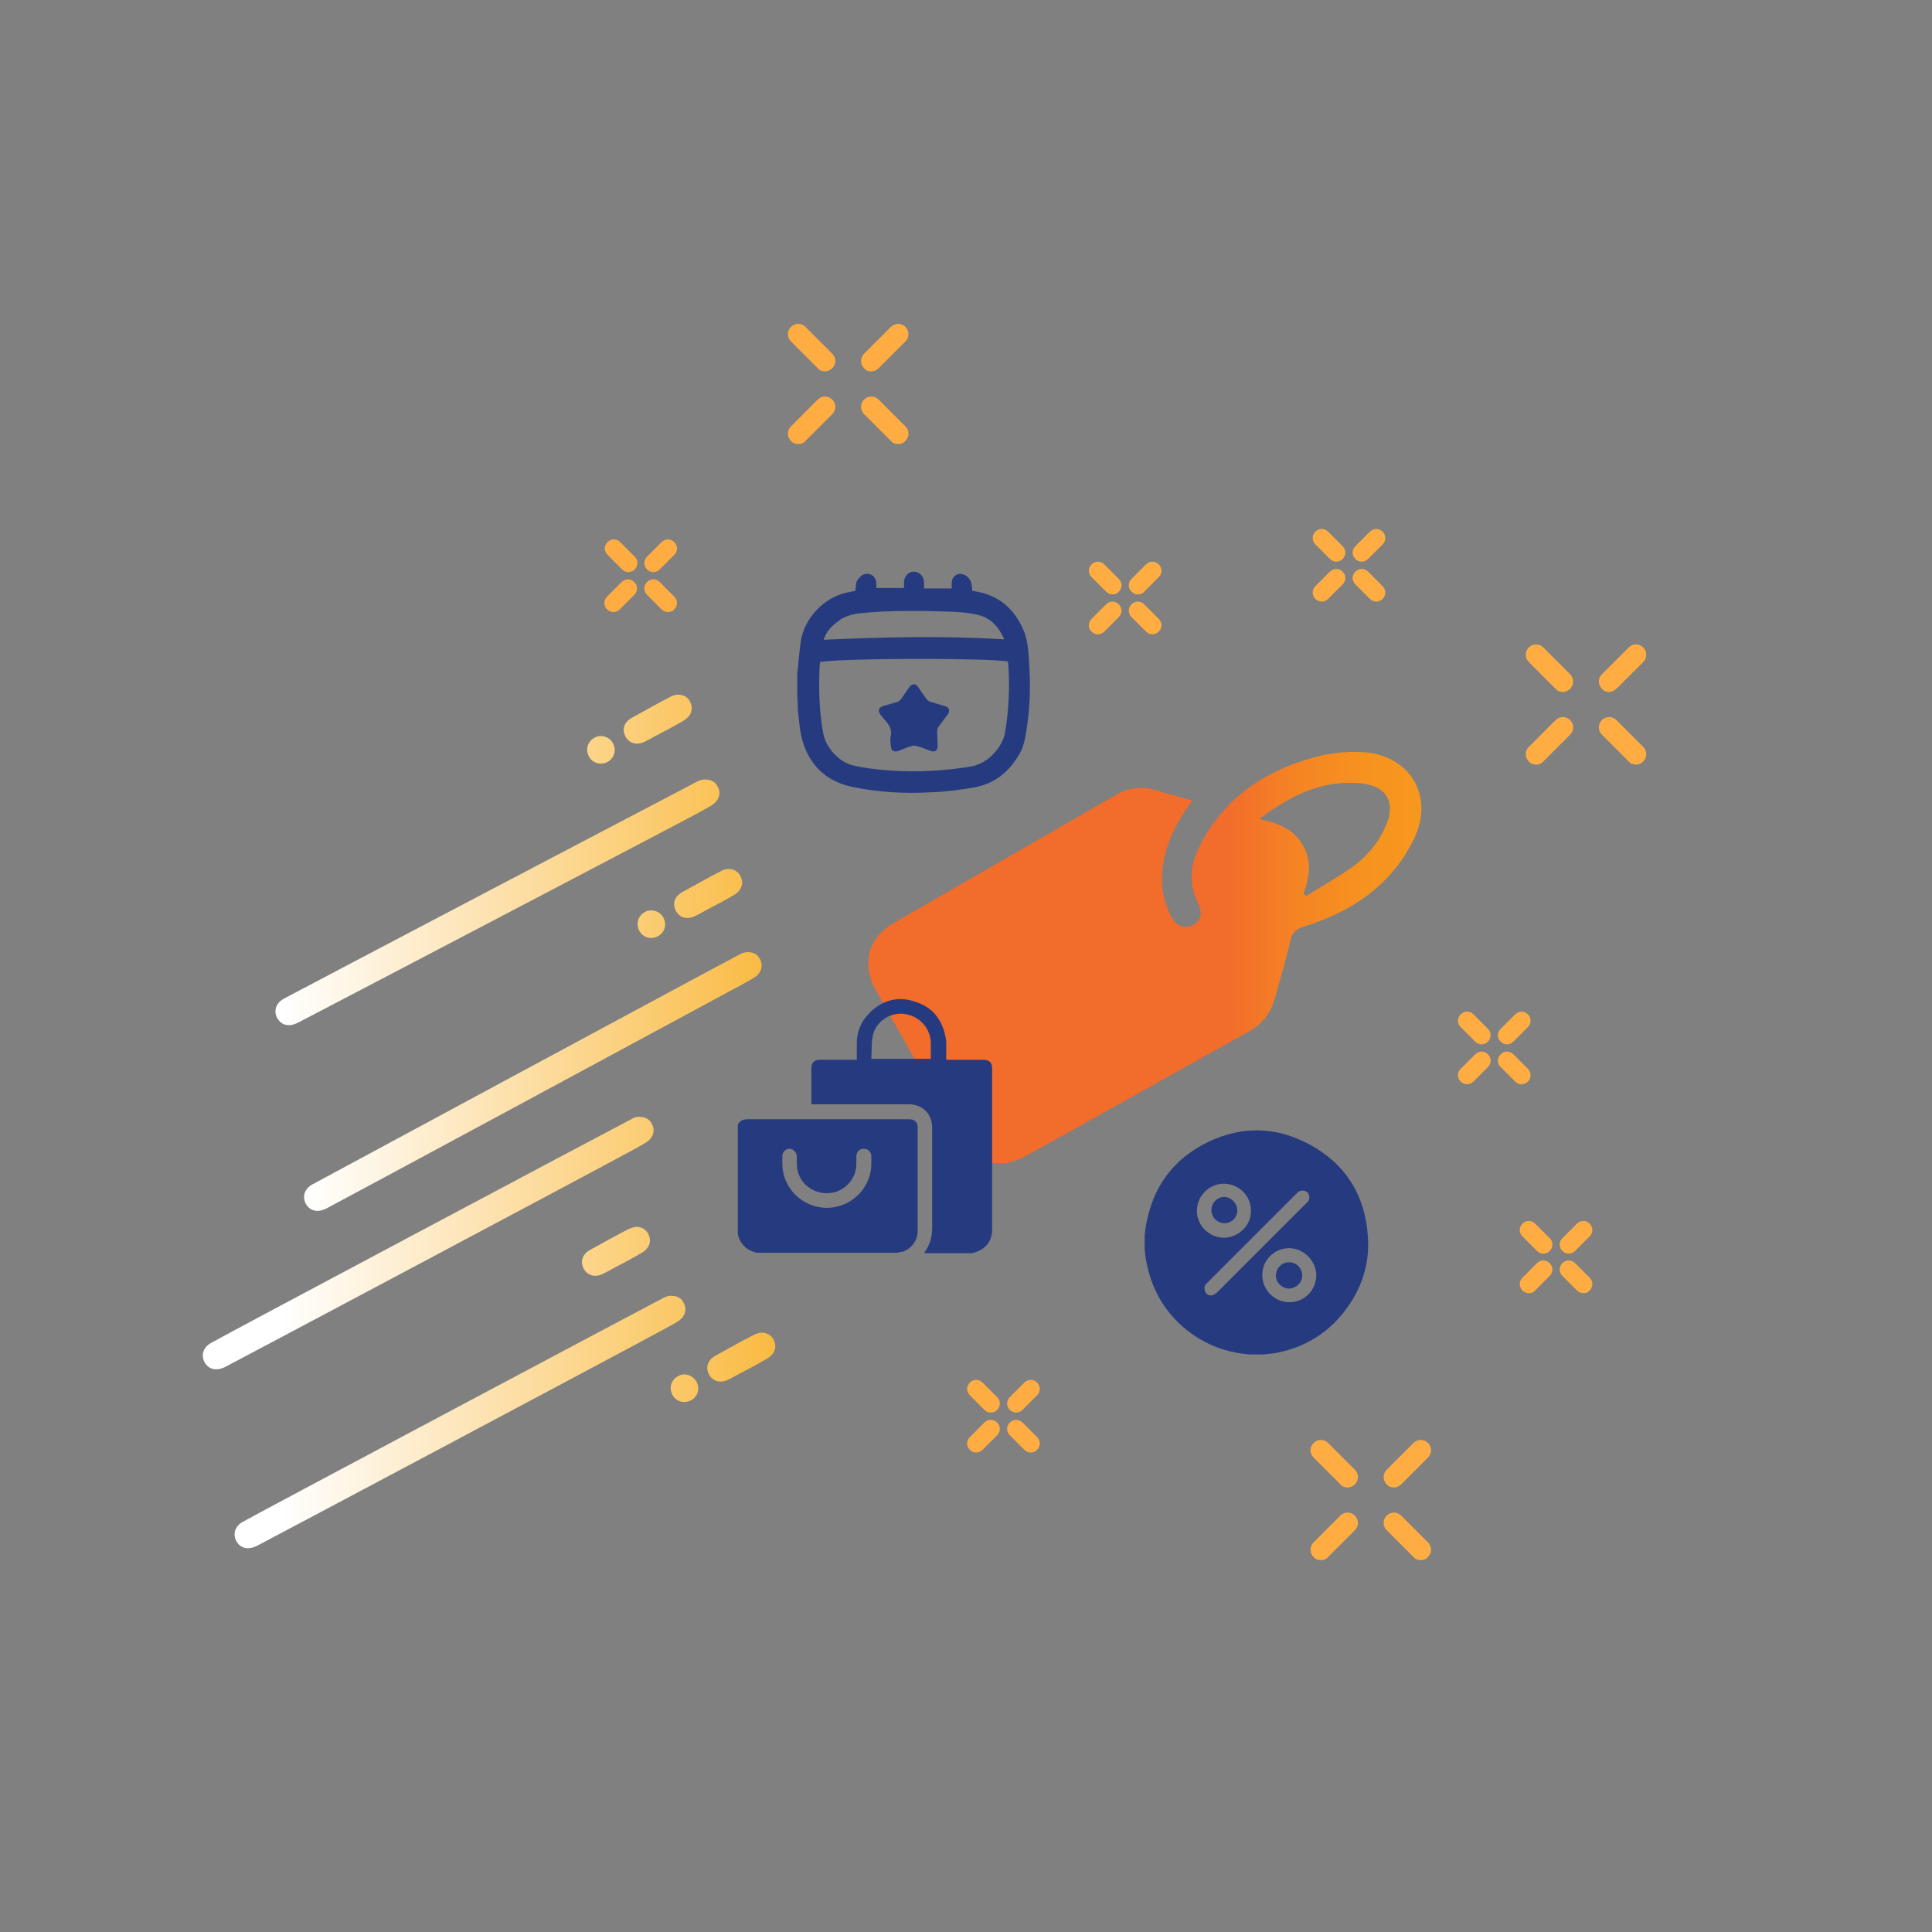 <?xml version="1.0" encoding="utf-8"?>
<!-- Generator: Adobe Illustrator 21.0.2, SVG Export Plug-In . SVG Version: 6.00 Build 0)  -->
<svg version="1.1" id="Calque_1" xmlns="http://www.w3.org/2000/svg" xmlns:xlink="http://www.w3.org/1999/xlink" x="0px" y="0px"
	 viewBox="0 0 425.5 425.5" style="enable-background:new 0 0 425.5 425.5;" xml:space="preserve">
<rect x="0" y="0" width="425.5" height="425.5" fill="#808080" stroke="none"/>
<style type="text/css">
	.st0{fill:url(#SVGID_1_);}
	.st1{fill:#263A7F;}
	.st2{fill:#FFAD42;}
	.st3{fill:url(#SVGID_2_);}
	.st4{fill:url(#SVGID_3_);}
	.st5{fill:url(#SVGID_4_);}
	.st6{fill:url(#SVGID_5_);}
	.st7{fill:url(#SVGID_6_);}
	.st8{fill:url(#SVGID_7_);}
	.st9{fill:url(#SVGID_8_);}
	.st10{fill:url(#SVGID_9_);}
	.st11{fill:url(#SVGID_10_);}
	.st12{fill:url(#SVGID_11_);}
	.st13{fill:url(#SVGID_12_);}
</style>
<linearGradient id="SVGID_1_" gradientUnits="userSpaceOnUse" x1="191.102" y1="211.048" x2="313.001" y2="211.048">
	<stop  offset="0" style="stop-color:#F26C2C"/>
	<stop  offset="0.648" style="stop-color:#F26C2C"/>
	<stop  offset="0.657" style="stop-color:#F26E2B"/>
	<stop  offset="0.782" style="stop-color:#F58523"/>
	<stop  offset="0.899" style="stop-color:#F6931F"/>
	<stop  offset="1" style="stop-color:#F7981D"/>
</linearGradient>
<path class="st0" d="M287.1,196.8c1.3-3.6,1.9-7.2-0.2-10.7c-2-3.5-5.3-4.8-9.6-5.7c7.2-5.4,14.4-8.9,23-7.8
	c5.3,0.7,7.1,4.4,4.9,9.3c-1.6,3.7-4.1,6.7-7.3,9c-3.2,2.3-6.8,4.3-10.2,6.4L287.1,196.8z M291.4,166.3c-11.8,2.8-21.5,8.8-27.2,20
	c-2,4-2.5,8.3-0.4,12.5c1.1,2.3,0.8,3.9-1,4.9c-1.8,1-3.8,0.3-4.9-1.9c-2-3.9-2.4-8-1.6-12.2c0.9-4.8,3.2-9.1,6.3-13.3
	c-3-0.8-5.6-1.5-8.1-2.3c-3.1-0.9-6-0.5-8.8,1.1c-16.3,9.4-32.6,18.8-48.9,28.2c-5.6,3.2-7.1,9-4,14.6c6.1,10.9,12.3,21.8,18.5,32.6
	c3.2,5.6,8.9,7.3,14.6,4.1c16.5-9.1,32.9-18.4,49.3-27.5c2.8-1.6,4.6-3.9,5.5-7c1.2-4.3,2.5-8.6,3.5-13c0.4-1.7,1.2-2.5,2.9-3
	c10.6-3.3,19.3-9.1,24.3-19.3c0.5-1,0.8-1.9,1.1-2.9l0,0c2-7.2-1.7-13.7-8.9-15.7c-1-0.3-2-0.5-3.1-0.5c-1-0.1-2.1-0.1-3.2-0.1
	C295.3,165.7,293.3,165.9,291.4,166.3"/>
<g>
	<g>
		<path class="st1" d="M197.7,275.9h-31c-0.1,0-0.3-0.1-0.4-0.1c-1.8-0.5-3-1.6-3.6-3.3c-0.1-0.3-0.2-0.6-0.2-0.8v-24
			c0.4-0.9,1.2-1.2,2.2-1.2c6.2,0,12.4,0,18.7,0c5.6,0,11.2,0,16.9,0c1.1,0,1.8,0.7,1.8,1.7c0,7.7,0,15.3,0,23c0,2-1.4,3.9-3.4,4.5
			C198.3,275.7,198,275.8,197.7,275.9 M191.9,255.8c0-0.4,0-0.8,0-1.1c0-1-0.7-1.7-1.7-1.7c-0.9,0-1.6,0.7-1.6,1.7
			c0,0.6,0,1.2,0,1.7c0,3.1-2.4,5.8-5.4,6.3c-3.2,0.5-6.2-1.2-7.3-4.1c-0.5-1.2-0.4-2.5-0.4-3.8c0-1-0.7-1.7-1.6-1.8
			c-0.9,0-1.6,0.7-1.6,1.7c0,0.6,0,1.2,0,1.7c0.1,6.6,6.7,11.2,12.9,9.1C188.9,264.3,192.1,260.6,191.9,255.8"/>
		<path class="st1" d="M203.6,275.9c0.8-1.2,1.4-2.5,1.6-4c0-0.4,0.1-0.8,0.1-1.2c0-7.4,0-14.9,0-22.3c0-3.1-2.1-5.2-5.2-5.2
			c-6.9,0-13.8,0-20.7,0h-0.7c0-0.2,0-0.3,0-0.5c0-2.5,0-5,0-7.5c0-1.2,0.7-1.8,1.9-1.8c2.5,0,5,0,7.5,0h0.6c0-1.2,0-2.4,0-3.6
			c0-2.5,0.9-4.8,2.7-6.6c2.8-2.9,6.3-3.9,10.1-2.6c3.9,1.2,6.1,4,6.8,8.1c0.1,0.5,0.1,0.9,0.1,1.4c0,1.1,0,2.1,0,3.3h0.6
			c2.5,0,5.1,0,7.6,0c1.2,0,1.9,0.6,1.9,1.8c0,11.9,0,23.8,0,35.7c0,2.5-1.6,4.4-4.1,5c-0.1,0-0.1,0.1-0.2,0.1H203.6z M205,233.3
			c0-1.2,0-2.4,0-3.5c0-3.3-2.5-6.1-5.9-6.5c-3.2-0.4-6.3,1.8-6.9,4.9c-0.3,1.6-0.2,3.3-0.3,5H205z"/>
		<path class="st1" d="M175.6,153.7V148c0-0.2,0.1-0.4,0.1-0.6c0.2-2.1,0.4-4.3,0.7-6.4c0.9-5,5.1-9.4,10.1-10.5
			c0.6-0.1,1.2-0.2,1.9-0.4c0-0.4,0.1-0.7,0.1-1.1c0-0.7,0.3-1.3,0.8-1.8c0.7-0.8,1.6-1,2.4-0.7c0.8,0.3,1.3,1.1,1.3,2.1
			c0,0.3,0,0.7,0,0.9h6.1c0-0.5,0-1,0-1.4c0.1-1.3,1.1-2.3,2.3-2.2c1.1,0.1,2,1,2.1,2.2c0,0.5,0,0.9,0,1.5h6.1c0-0.4,0-0.9,0-1.3
			c0.1-1.6,1.6-2.4,3-1.6c0.8,0.5,1.3,1.2,1.4,2.2c0.1,0.4,0.1,0.8,0.1,1.2c0.2,0,0.4,0.1,0.5,0.1c5.3,0.8,8.9,3.9,10.9,8.8
			c0.8,2,1,4.2,1.1,6.3c0.4,5.1,0.3,10.2-0.5,15.3c-0.3,1.9-0.6,3.8-1.6,5.5c-2.3,3.9-5.4,6.5-9.9,7.3c-3.3,0.6-6.5,1-9.8,1.1
			c-5.7,0.3-11.4,0-17.1-1.2c-5.7-1.2-9.4-4.7-11-10.3c-0.6-2.1-0.7-4.4-1-6.7C175.7,155.6,175.7,154.6,175.6,153.7 M180.6,145.8
			c0,0.4-0.1,0.7-0.1,1c-0.2,4.9-0.1,9.8,0.8,14.7c0.6,3.2,3.5,6.4,6.7,7.1c2.6,0.6,5.3,0.9,8,1.1c6,0.4,11.9,0.1,17.9-0.9
			c4-0.7,6.9-4.6,7.4-7.2c0.7-4,1-8.1,0.9-12.2c0-1.2-0.1-2.5-0.2-3.7C218.3,144.9,185.7,144.9,180.6,145.8 M181.4,140.9
			c13.2-0.6,26.4-0.9,39.7-0.1c0-0.1,0-0.2,0-0.2c-1.2-2.6-3-4.6-5.8-5.2c-2-0.5-4.1-0.6-6.2-0.7c-6.4-0.2-12.7-0.3-19.1,0.3
			c-2.2,0.2-4.3,0.7-6,2.3C182.8,138.2,181.9,139.4,181.4,140.9"/>
		<path class="st1" d="M196.1,162.4c0.5-1.5-0.2-2.7-1.2-3.8c-0.4-0.4-0.6-0.8-1-1.2c-0.6-0.8-0.4-1.6,0.6-1.9
			c1-0.3,2.1-0.6,3.1-0.9c0.3-0.1,0.7-0.4,0.9-0.7c0.6-0.9,1.2-1.8,1.8-2.6c0.6-0.8,1.4-0.8,1.9,0c0.6,0.9,1.2,1.8,1.9,2.7
			c0.2,0.3,0.5,0.5,0.9,0.6c1,0.3,2,0.6,3.1,0.9c1,0.3,1.2,1,0.6,1.9c-0.6,0.8-1.3,1.7-1.9,2.5c-0.3,0.4-0.4,0.8-0.4,1.2
			c0,1.1,0.1,2.1,0.1,3.2c0,1-0.6,1.4-1.5,1.1c-1-0.4-2-0.8-3.1-1.1c-0.3-0.1-0.8-0.1-1.1,0c-1,0.3-2,0.7-3,1.1
			c-1,0.3-1.6-0.1-1.6-1.2C196.1,163.5,196.1,163,196.1,162.4"/>
	</g>
	<g>
		<path class="st2" d="M344.2,152.4c-0.6,0-1.2-0.2-1.6-0.7l-5.9-5.9c-0.9-0.9-0.9-2.3,0-3.2c0.9-0.9,2.3-0.9,3.2,0l5.9,5.9
			c0.9,0.9,0.9,2.3,0,3.2C345.4,152.1,344.8,152.4,344.2,152.4"/>
		<path class="st2" d="M338.3,168.4c-0.6,0-1.2-0.2-1.6-0.7c-0.9-0.9-0.9-2.3,0-3.2l5.9-5.9c0.9-0.9,2.3-0.9,3.2,0
			c0.9,0.9,0.9,2.3,0,3.2l-5.9,5.9C339.5,168.2,338.9,168.4,338.3,168.4"/>
		<path class="st2" d="M354.4,152.4c-0.6,0-1.2-0.2-1.6-0.7c-0.9-0.9-0.9-2.3,0-3.2l5.9-5.9c0.9-0.9,2.3-0.9,3.2,0
			c0.9,0.9,0.9,2.3,0,3.2l-5.9,5.9C355.5,152.1,355,152.4,354.4,152.4"/>
		<path class="st2" d="M360.3,168.4c-0.6,0-1.2-0.2-1.6-0.7l-5.9-5.9c-0.9-0.9-0.9-2.3,0-3.2c0.9-0.9,2.3-0.9,3.2,0l5.9,5.9
			c0.9,0.9,0.9,2.3,0,3.2C361.4,168.2,360.8,168.4,360.3,168.4"/>
		<path class="st2" d="M296.8,327.6c-0.6,0-1.2-0.2-1.6-0.7l-5.9-5.9c-0.9-0.9-0.9-2.3,0-3.2c0.9-0.9,2.3-0.9,3.2,0l5.9,5.9
			c0.9,0.9,0.9,2.3,0,3.2C298,327.3,297.4,327.6,296.8,327.6"/>
		<path class="st2" d="M290.9,343.6c-0.6,0-1.2-0.2-1.6-0.7c-0.9-0.9-0.9-2.3,0-3.2l5.9-5.9c0.9-0.9,2.3-0.9,3.2,0
			c0.9,0.9,0.9,2.3,0,3.2l-5.9,5.9C292.1,343.4,291.5,343.6,290.9,343.6"/>
		<path class="st2" d="M307,327.6c-0.6,0-1.2-0.2-1.6-0.7c-0.9-0.9-0.9-2.3,0-3.2l5.9-5.9c0.9-0.9,2.3-0.9,3.2,0
			c0.9,0.9,0.9,2.3,0,3.2l-5.9,5.9C308.2,327.3,307.6,327.6,307,327.6"/>
		<path class="st2" d="M312.9,343.6c-0.6,0-1.2-0.2-1.6-0.7l-5.9-5.9c-0.9-0.9-0.9-2.3,0-3.2c0.9-0.9,2.3-0.9,3.2,0l5.9,5.9
			c0.9,0.9,0.9,2.3,0,3.2C314.1,343.4,313.5,343.6,312.9,343.6"/>
		<path class="st2" d="M181.7,81.8c-0.6,0-1.2-0.2-1.6-0.7l-5.9-5.9c-0.9-0.9-0.9-2.3,0-3.2c0.9-0.9,2.3-0.9,3.2,0l5.9,5.9
			c0.9,0.9,0.9,2.3,0,3.2C182.9,81.5,182.3,81.8,181.7,81.8"/>
		<path class="st2" d="M175.8,97.8c-0.6,0-1.2-0.2-1.6-0.7c-0.9-0.9-0.9-2.3,0-3.2l5.9-5.9c0.9-0.9,2.3-0.9,3.2,0
			c0.9,0.9,0.9,2.3,0,3.2l-5.9,5.9C177,97.6,176.4,97.8,175.8,97.8"/>
		<path class="st2" d="M191.9,81.8c-0.6,0-1.2-0.2-1.6-0.7c-0.9-0.9-0.9-2.3,0-3.2l5.9-5.9c0.9-0.9,2.3-0.9,3.2,0
			c0.9,0.9,0.9,2.3,0,3.2l-5.9,5.9C193.1,81.5,192.5,81.8,191.9,81.8"/>
		<path class="st2" d="M197.8,97.8c-0.6,0-1.2-0.2-1.6-0.7l-5.9-5.9c-0.9-0.9-0.9-2.3,0-3.2c0.9-0.9,2.3-0.9,3.2,0l5.9,5.9
			c0.9,0.9,0.9,2.3,0,3.2C199,97.6,198.4,97.8,197.8,97.8"/>
		<path class="st2" d="M339.9,276.1c-0.5,0-1-0.2-1.4-0.6l-3.2-3.2c-0.8-0.8-0.8-2,0-2.8c0.8-0.8,2-0.8,2.8,0l3.2,3.2
			c0.8,0.8,0.8,2,0,2.8C340.9,275.9,340.4,276.1,339.9,276.1"/>
		<path class="st2" d="M336.7,284.8c-0.5,0-1-0.2-1.4-0.6c-0.8-0.8-0.8-2,0-2.8l3.2-3.2c0.8-0.8,2-0.8,2.8,0c0.8,0.8,0.8,2,0,2.8
			l-3.2,3.2C337.7,284.7,337.2,284.8,336.7,284.8"/>
		<path class="st2" d="M345.5,276.1c-0.5,0-1-0.2-1.4-0.6c-0.8-0.8-0.8-2,0-2.8l3.2-3.2c0.8-0.8,2-0.8,2.8,0c0.8,0.8,0.8,2,0,2.8
			l-3.2,3.2C346.5,275.9,346,276.1,345.5,276.1"/>
		<path class="st2" d="M348.7,284.8c-0.5,0-1-0.2-1.4-0.6l-3.2-3.2c-0.8-0.8-0.8-2,0-2.8c0.8-0.8,2-0.8,2.8,0l3.2,3.2
			c0.8,0.8,0.8,2,0,2.8C349.7,284.7,349.2,284.8,348.7,284.8"/>
		<path class="st2" d="M138.4,126c-0.5,0-1-0.2-1.4-0.6l-3.2-3.2c-0.8-0.8-0.8-2,0-2.8c0.8-0.8,2-0.8,2.8,0l3.2,3.2
			c0.8,0.8,0.8,2,0,2.8C139.4,125.8,138.9,126,138.4,126"/>
		<path class="st2" d="M135.1,134.8c-0.5,0-1-0.2-1.4-0.6c-0.8-0.8-0.8-2,0-2.8l3.2-3.2c0.8-0.8,2-0.8,2.8,0c0.8,0.8,0.8,2,0,2.8
			l-3.2,3.2C136.1,134.6,135.6,134.8,135.1,134.8"/>
		<path class="st2" d="M143.9,126c-0.5,0-1-0.2-1.4-0.6c-0.8-0.8-0.8-2,0-2.8l3.2-3.2c0.8-0.8,2-0.8,2.8,0c0.8,0.8,0.8,2,0,2.8
			l-3.2,3.2C144.9,125.8,144.4,126,143.9,126"/>
		<path class="st2" d="M147.1,134.8c-0.5,0-1-0.2-1.4-0.6l-3.2-3.2c-0.8-0.8-0.8-2,0-2.8c0.8-0.8,2-0.8,2.8,0l3.2,3.2
			c0.8,0.8,0.8,2,0,2.8C148.2,134.6,147.7,134.8,147.1,134.8"/>
		<path class="st2" d="M218.2,311.1c-0.5,0-1-0.2-1.4-0.6l-3.2-3.2c-0.8-0.8-0.8-2,0-2.8c0.8-0.8,2-0.8,2.8,0l3.2,3.2
			c0.8,0.8,0.8,2,0,2.8C219.3,310.9,218.8,311.1,218.2,311.1"/>
		<path class="st2" d="M215,319.9c-0.5,0-1-0.2-1.4-0.6c-0.8-0.8-0.8-2,0-2.8l3.2-3.2c0.8-0.8,2-0.8,2.8,0s0.8,2,0,2.8l-3.2,3.2
			C216,319.7,215.5,319.9,215,319.9"/>
		<path class="st2" d="M223.8,311.1c-0.5,0-1-0.2-1.4-0.6c-0.8-0.8-0.8-2,0-2.8l3.2-3.2c0.8-0.8,2-0.8,2.8,0c0.8,0.8,0.8,2,0,2.8
			l-3.2,3.2C224.8,310.9,224.3,311.1,223.8,311.1"/>
		<path class="st2" d="M227,319.9c-0.5,0-1-0.2-1.4-0.6l-3.2-3.2c-0.8-0.8-0.8-2,0-2.8s2-0.8,2.8,0l3.2,3.2c0.8,0.8,0.8,2,0,2.8
			C228.1,319.7,227.5,319.9,227,319.9"/>
		<path class="st2" d="M326.3,230c-0.5,0-1-0.2-1.4-0.6l-3.2-3.2c-0.8-0.8-0.8-2,0-2.8c0.8-0.8,2-0.8,2.8,0l3.2,3.2
			c0.8,0.8,0.8,2,0,2.8C327.3,229.8,326.8,230,326.3,230"/>
		<path class="st2" d="M323.1,238.8c-0.5,0-1-0.2-1.4-0.6c-0.8-0.8-0.8-2,0-2.8l3.2-3.2c0.8-0.8,2-0.8,2.8,0c0.8,0.8,0.8,2,0,2.8
			l-3.2,3.2C324.1,238.6,323.6,238.8,323.1,238.8"/>
		<path class="st2" d="M331.9,230c-0.5,0-1-0.2-1.4-0.6c-0.8-0.8-0.8-2,0-2.8l3.2-3.2c0.8-0.8,2-0.8,2.8,0c0.8,0.8,0.8,2,0,2.8
			l-3.2,3.2C332.9,229.8,332.4,230,331.9,230"/>
		<path class="st2" d="M335.1,238.8c-0.5,0-1-0.2-1.4-0.6l-3.2-3.2c-0.8-0.8-0.8-2,0-2.8c0.8-0.8,2-0.8,2.8,0l3.2,3.2
			c0.8,0.8,0.8,2,0,2.8C336.1,238.6,335.6,238.8,335.1,238.8"/>
		<path class="st2" d="M294.3,123.7c-0.5,0-1-0.2-1.4-0.6l-3.2-3.2c-0.8-0.8-0.8-2,0-2.8c0.8-0.8,2-0.8,2.8,0l3.2,3.2
			c0.8,0.8,0.8,2,0,2.8C295.3,123.5,294.8,123.7,294.3,123.7"/>
		<path class="st2" d="M291.1,132.5c-0.5,0-1-0.2-1.4-0.6c-0.8-0.8-0.8-2,0-2.8l3.2-3.2c0.8-0.8,2-0.8,2.8,0c0.8,0.8,0.8,2,0,2.8
			l-3.2,3.2C292.1,132.3,291.6,132.5,291.1,132.5"/>
		<path class="st2" d="M299.9,123.7c-0.5,0-1-0.2-1.4-0.6c-0.8-0.8-0.8-2,0-2.8l3.2-3.2c0.8-0.8,2-0.8,2.8,0c0.8,0.8,0.8,2,0,2.8
			l-3.2,3.2C300.9,123.5,300.4,123.7,299.9,123.7"/>
		<path class="st2" d="M303.1,132.5c-0.5,0-1-0.2-1.4-0.6l-3.2-3.2c-0.8-0.8-0.8-2,0-2.8c0.8-0.8,2-0.8,2.8,0l3.2,3.2
			c0.8,0.8,0.8,2,0,2.8C304.1,132.3,303.6,132.5,303.1,132.5"/>
		<path class="st2" d="M245,130.9c-0.5,0-1-0.2-1.4-0.6l-3.2-3.2c-0.8-0.8-0.8-2,0-2.8c0.8-0.8,2-0.8,2.8,0l3.2,3.2
			c0.8,0.8,0.8,2,0,2.8C246,130.8,245.5,130.9,245,130.9"/>
		<path class="st2" d="M241.8,139.7c-0.5,0-1-0.2-1.4-0.6c-0.8-0.8-0.8-2,0-2.8l3.2-3.2c0.8-0.8,2-0.8,2.8,0c0.8,0.8,0.8,2,0,2.8
			l-3.2,3.2C242.8,139.5,242.3,139.7,241.8,139.7"/>
		<path class="st2" d="M250.6,130.9c-0.5,0-1-0.2-1.4-0.6c-0.8-0.8-0.8-2,0-2.8l3.2-3.2c0.8-0.8,2-0.8,2.8,0c0.8,0.8,0.8,2,0,2.8
			l-3.2,3.2C251.6,130.8,251.1,130.9,250.6,130.9"/>
		<path class="st2" d="M253.8,139.7c-0.5,0-1-0.2-1.4-0.6l-3.2-3.2c-0.8-0.8-0.8-2,0-2.8c0.8-0.8,2-0.8,2.8,0l3.2,3.2
			c0.8,0.8,0.8,2,0,2.8C254.8,139.5,254.3,139.7,253.8,139.7"/>
		<path class="st1" d="M278.3,298.3h-3.1c-0.6-0.1-1.2-0.1-1.8-0.2c-4.9-0.7-9.2-2.7-12.9-5.9c-4.3-3.8-6.9-8.5-8-14.2
			c-0.2-0.9-0.3-1.8-0.4-2.8v-3.1c0.1-0.6,0.1-1.1,0.2-1.7c1.4-8.8,6-15.2,14-19c6.8-3.2,13.8-3.3,20.6-0.1
			c9.1,4.3,14,11.7,14.4,21.9c0.2,4.6-1,9-3.4,13c-3.9,6.4-9.6,10.4-17,11.8C280.1,298.1,279.2,298.2,278.3,298.3 M266.7,285.3
			c0.5,0,0.9-0.3,1.3-0.6c6.6-6.6,13.1-13.1,19.7-19.7c0.1-0.1,0.2-0.2,0.3-0.3c0.4-0.5,0.5-1.1,0.2-1.7c-0.3-0.6-0.8-0.8-1.4-0.8
			c-0.5,0-0.9,0.3-1.2,0.6c-6.6,6.6-13.1,13.1-19.7,19.7c-0.1,0.1-0.2,0.2-0.3,0.3c-0.4,0.5-0.4,1-0.2,1.6
			C265.6,285,266.1,285.3,266.7,285.3 M283.9,274.9c-3.3,0-5.9,2.7-5.9,5.9c0,3.3,2.7,6,6,6c3.3,0,5.9-2.7,5.9-6
			C289.8,277.6,287.1,274.9,283.9,274.9 M275.5,266.6c0-3.3-2.7-5.9-6-5.9c-3.2,0-5.9,2.7-5.9,6c0,3.2,2.7,5.9,6,5.9
			C272.9,272.5,275.6,269.8,275.5,266.6"/>
		<path class="st1" d="M283.9,278c1.6,0,2.9,1.3,2.9,2.9c0,1.6-1.3,2.8-2.9,2.9c-1.5,0-2.9-1.3-2.9-2.8
			C281,279.3,282.3,278,283.9,278"/>
		<path class="st1" d="M272.5,266.6c0,1.6-1.3,2.8-2.8,2.8c-1.6,0-2.9-1.3-2.9-2.9c0-1.6,1.3-2.9,2.9-2.9
			C271.2,263.7,272.5,265,272.5,266.6"/>
	</g>
</g>
<linearGradient id="SVGID_2_" gradientUnits="userSpaceOnUse" x1="68" y1="238.196" x2="189.624" y2="238.196">
	<stop  offset="0" style="stop-color:#FFFFFF"/>
	<stop  offset="1" style="stop-color:#F9AC1B"/>
</linearGradient>
<path class="st3" d="M162.9,210.2c-3.5,1.8-90.5,48.7-94,50.6c-1.9,1-2.4,2.8-1.5,4.4c0.9,1.5,2.5,1.9,4.4,1
	c1.8-0.9,87.1-46.9,88.9-47.9c1.7-0.9,3.4-1.8,5.1-2.8c1.8-1,2.4-2.7,1.6-4.2c-0.5-1.1-1.5-1.6-2.6-1.6
	C164.2,209.7,163.6,209.8,162.9,210.2"/>
<linearGradient id="SVGID_3_" gradientUnits="userSpaceOnUse" x1="62" y1="198.713" x2="193.244" y2="198.713">
	<stop  offset="0" style="stop-color:#FFFFFF"/>
	<stop  offset="1" style="stop-color:#F9AC1B"/>
</linearGradient>
<path class="st4" d="M153.6,172.1c-3.5,1.8-87.5,45.9-91,47.8c-1.9,1-2.4,2.8-1.5,4.4c0.9,1.5,2.5,1.9,4.4,1
	c1.8-0.9,84.1-44,85.9-45c1.7-0.9,3.4-1.8,5.1-2.8c1.8-1,2.4-2.7,1.6-4.2c-0.5-1.1-1.5-1.6-2.6-1.6
	C154.9,171.6,154.2,171.8,153.6,172.1"/>
<linearGradient id="SVGID_4_" gradientUnits="userSpaceOnUse" x1="62" y1="196.753" x2="193.244" y2="196.753">
	<stop  offset="0" style="stop-color:#FFFFFF"/>
	<stop  offset="1" style="stop-color:#F9AC1B"/>
</linearGradient>
<path class="st5" d="M158.7,191.9c-3.5,1.8-4.8,2.6-8.3,4.5c-1.9,1-2.4,2.7-1.5,4.3c0.9,1.5,2.5,1.9,4.3,1c1.8-0.9,1.4-0.8,3.2-1.7
	c1.7-0.9,3.4-1.8,5.1-2.8c1.8-1,2.4-2.6,1.6-4.2c-0.5-1.1-1.5-1.6-2.6-1.6C160,191.4,159.3,191.5,158.7,191.9"/>
<linearGradient id="SVGID_5_" gradientUnits="userSpaceOnUse" x1="62" y1="275.649" x2="193.244" y2="275.649">
	<stop  offset="0" style="stop-color:#FFFFFF"/>
	<stop  offset="1" style="stop-color:#F9AC1B"/>
</linearGradient>
<path class="st6" d="M138.4,270.7c-3.5,1.8-4.8,2.6-8.3,4.5c-1.9,1-2.4,2.7-1.5,4.3c0.9,1.5,2.5,1.9,4.3,1c1.8-0.9,1.4-0.8,3.2-1.7
	c1.7-0.9,3.4-1.8,5.1-2.8c1.8-1,2.4-2.6,1.6-4.2c-0.5-1-1.5-1.6-2.6-1.6C139.7,270.2,139.1,270.4,138.4,270.7"/>
<linearGradient id="SVGID_6_" gradientUnits="userSpaceOnUse" x1="62" y1="203.543" x2="193.244" y2="203.543">
	<stop  offset="0" style="stop-color:#FFFFFF"/>
	<stop  offset="1" style="stop-color:#F9AC1B"/>
</linearGradient>
<path class="st7" d="M142,200.9c-1.5,0.8-2,2.6-1.2,4.1c0.8,1.5,2.6,2,4.1,1.2c1.5-0.8,2-2.6,1.2-4.1c-0.5-1-1.6-1.6-2.7-1.6
	C142.9,200.5,142.4,200.6,142,200.9"/>
<linearGradient id="SVGID_7_" gradientUnits="userSpaceOnUse" x1="62" y1="158.368" x2="193.244" y2="158.368">
	<stop  offset="0" style="stop-color:#FFFFFF"/>
	<stop  offset="1" style="stop-color:#F9AC1B"/>
</linearGradient>
<path class="st8" d="M147.6,153.5c-3.5,1.8-4.8,2.6-8.3,4.5c-1.9,1-2.4,2.7-1.5,4.3c0.9,1.5,2.5,1.9,4.3,1c1.8-0.9,1.4-0.8,3.2-1.7
	c1.7-0.9,3.4-1.8,5.1-2.8c1.8-1,2.4-2.6,1.6-4.2c-0.5-1.1-1.5-1.6-2.6-1.6C148.9,153,148.2,153.1,147.6,153.5"/>
<linearGradient id="SVGID_8_" gradientUnits="userSpaceOnUse" x1="62" y1="165.157" x2="193.244" y2="165.157">
	<stop  offset="0" style="stop-color:#FFFFFF"/>
	<stop  offset="1" style="stop-color:#F9AC1B"/>
</linearGradient>
<path class="st9" d="M130.9,162.5c-1.5,0.8-2,2.6-1.2,4.1c0.8,1.5,2.6,2,4.1,1.2c1.5-0.8,2-2.6,1.2-4.1c-0.5-1-1.6-1.6-2.7-1.6
	C131.8,162.1,131.4,162.2,130.9,162.5"/>
<linearGradient id="SVGID_9_" gradientUnits="userSpaceOnUse" x1="62" y1="313.128" x2="193.244" y2="313.128">
	<stop  offset="0" style="stop-color:#FFFFFF"/>
	<stop  offset="1" style="stop-color:#F9AC1B"/>
</linearGradient>
<path class="st10" d="M146.2,285.8c-3.5,1.8-89.1,47.3-92.6,49.3c-1.9,1-2.4,2.8-1.5,4.4c0.9,1.5,2.5,1.9,4.4,1
	c1.8-0.9,85.7-45.5,87.4-46.5c1.7-0.9,3.4-1.8,5.1-2.8c1.8-1,2.4-2.7,1.6-4.2c-0.5-1.1-1.5-1.6-2.6-1.6
	C147.5,285.3,146.8,285.5,146.2,285.8"/>
<linearGradient id="SVGID_10_" gradientUnits="userSpaceOnUse" x1="62" y1="298.939" x2="193.244" y2="298.939">
	<stop  offset="0" style="stop-color:#FFFFFF"/>
	<stop  offset="1" style="stop-color:#F9AC1B"/>
</linearGradient>
<path class="st11" d="M166,294c-3.5,1.8-4.8,2.6-8.3,4.5c-1.9,1-2.4,2.7-1.5,4.3c0.9,1.5,2.5,1.9,4.3,1c1.8-0.9,1.4-0.8,3.2-1.7
	c1.7-0.9,3.4-1.8,5.1-2.8c1.8-1,2.4-2.6,1.6-4.2c-0.5-1-1.5-1.6-2.6-1.6C167.3,293.5,166.6,293.7,166,294"/>
<linearGradient id="SVGID_11_" gradientUnits="userSpaceOnUse" x1="62" y1="305.729" x2="193.244" y2="305.729">
	<stop  offset="0" style="stop-color:#FFFFFF"/>
	<stop  offset="1" style="stop-color:#F9AC1B"/>
</linearGradient>
<path class="st12" d="M149.3,303.1c-1.5,0.8-2,2.6-1.2,4.1c0.8,1.5,2.6,2,4.1,1.2c1.5-0.8,2-2.6,1.2-4.1c-0.6-1-1.6-1.6-2.7-1.6
	C150.2,302.7,149.8,302.8,149.3,303.1"/>
<linearGradient id="SVGID_12_" gradientUnits="userSpaceOnUse" x1="62" y1="273.683" x2="193.244" y2="273.683">
	<stop  offset="0" style="stop-color:#FFFFFF"/>
	<stop  offset="1" style="stop-color:#F9AC1B"/>
</linearGradient>
<path class="st13" d="M139.2,246.4c-3.5,1.8-89.1,47.3-92.6,49.3c-1.9,1-2.4,2.8-1.5,4.4c0.9,1.5,2.5,1.9,4.4,1
	c1.8-0.9,85.7-45.5,87.4-46.5c1.7-0.9,3.4-1.8,5.1-2.8c1.8-1,2.4-2.7,1.6-4.2c-0.5-1.1-1.5-1.6-2.6-1.6
	C140.5,245.9,139.8,246,139.2,246.4"/>
</svg>
